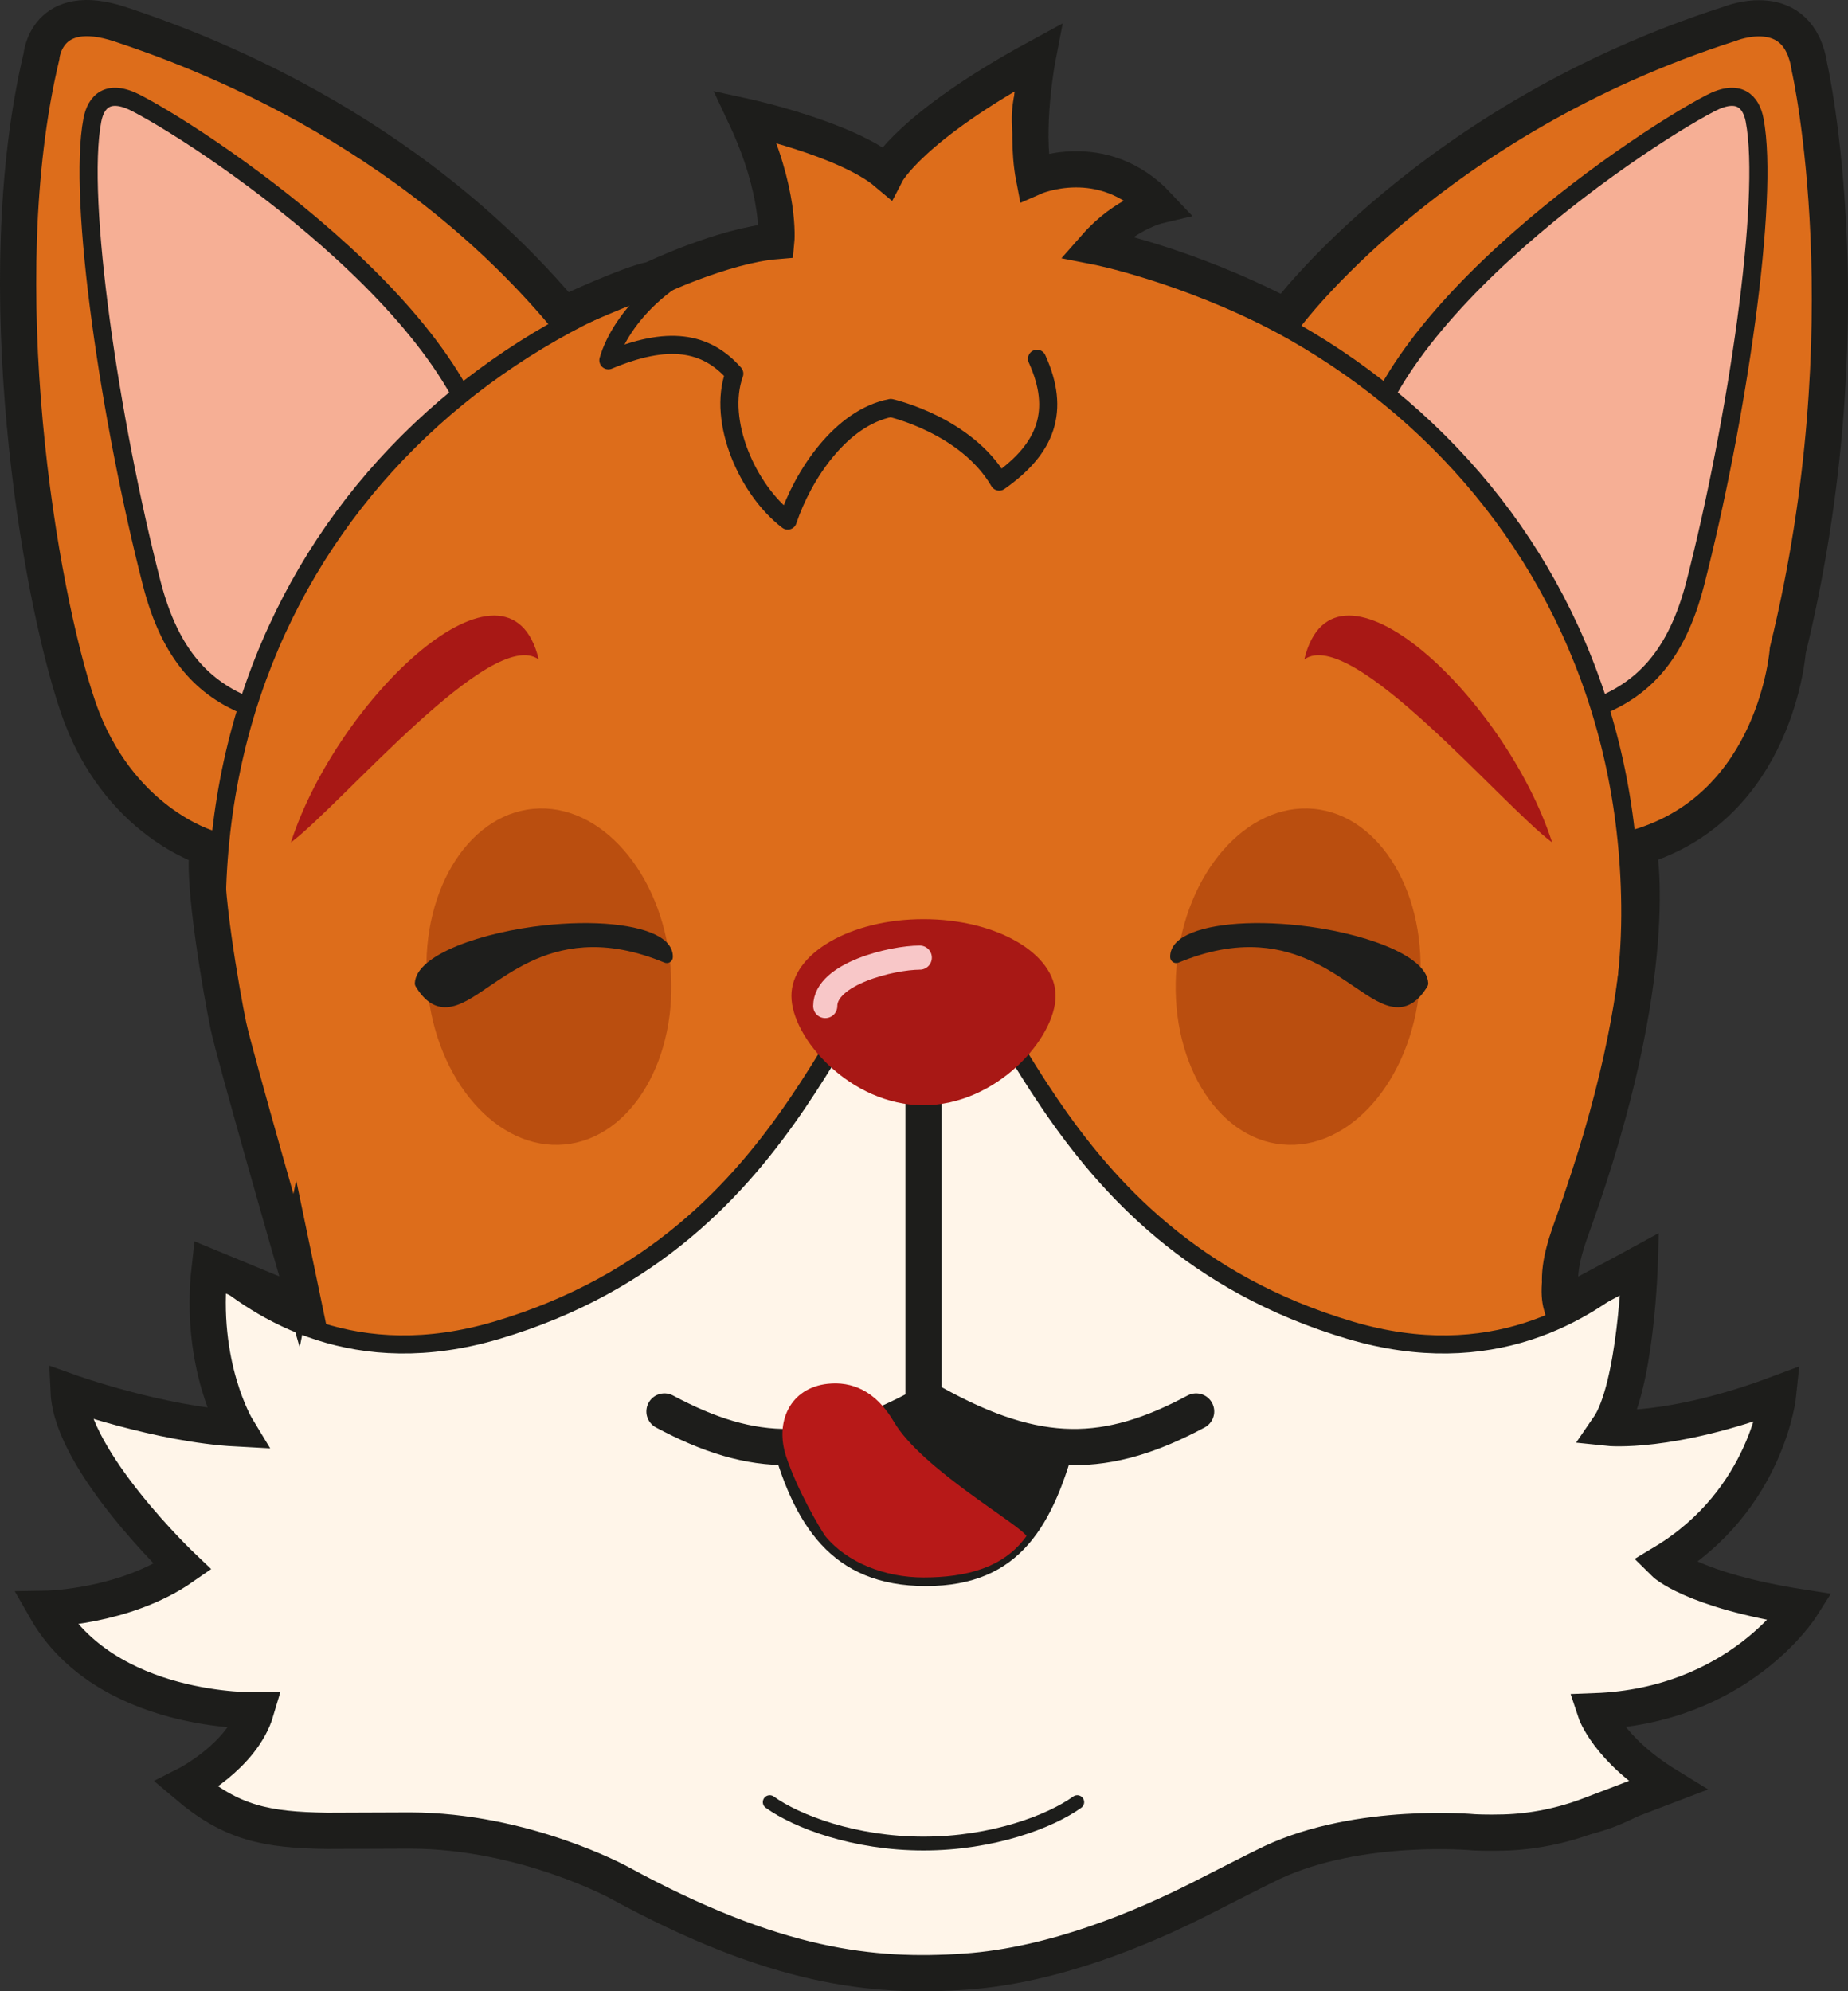<?xml version="1.0" encoding="UTF-8"?>
<svg xmlns="http://www.w3.org/2000/svg" xmlns:xlink="http://www.w3.org/1999/xlink" id="b" viewBox="0 0 1315.52 1417.32">
  <rect x="0" y="0" width="1315.52" height="1417.32" fill="#333333" stroke="none"/>
  <defs>
    <clipPath id="e">
      <rect y="0" width="1315.52" height="1417.32" style="fill:none;"></rect>
    </clipPath>
    <clipPath id="f">
      <rect y="0" width="1315.52" height="1417.32" style="fill:none;"></rect>
    </clipPath>
  </defs>
  <g id="c">
    <g id="d">
      <g style="clip-path:url(#e);">
        <g style="clip-path:url(#f);">
          <path d="M347.04,609.37c-109.82-10.26-255.35,43.6-301.44-138.96C8.6,323.92-.23,148.95,29.5,40.22c7.59-27.76,26.04-30.77,56.11-22.92,98.46,25.7,367.65,179.65,372.1,332.39" style="fill:#dd6d1b;"></path>
          <path d="M347.04,609.37c-109.82-10.26-255.35,43.6-301.44-138.96C8.6,323.92-.23,148.95,29.5,40.22c7.59-27.76,26.04-30.77,56.11-22.92,98.46,25.7,367.65,179.65,372.1,332.39" style="fill:none; stroke:#1d1d1b; stroke-miterlimit:10; stroke-width:12.89px;"></path>
          <path d="M273.87,531.17c-67.91-27.42-138.72-10.32-165.91-116.18-29.39-114.43-53.08-273.05-42.2-329.58,2.5-13.01,11.09-22.59,31.52-11.91,57.37,29.99,250.81,162.12,250.47,275.26" style="fill:#f6af95;"></path>
          <path d="M273.87,531.17c-67.91-27.42-138.72-10.32-165.91-116.18-29.39-114.43-53.08-273.05-42.2-329.58,2.5-13.01,11.09-22.59,31.52-11.91,57.37,29.99,250.81,162.12,250.47,275.26" style="fill:none; stroke:#1d1d1b; stroke-miterlimit:10; stroke-width:12.89px;"></path>
          <path d="M967.76,609.37c109.82-10.26,255.35,43.6,301.44-138.96,36.99-146.49,45.82-321.47,16.09-430.2-7.59-27.76-26.04-30.77-56.11-22.92-98.46,25.7-367.65,179.65-372.11,332.39" style="fill:#dd6d1b;"></path>
          <path d="M967.76,609.37c109.82-10.26,255.35,43.6,301.44-138.96,36.99-146.49,45.82-321.47,16.09-430.2-7.59-27.76-26.04-30.77-56.11-22.92-98.46,25.7-367.65,179.65-372.11,332.39" style="fill:none; stroke:#1d1d1b; stroke-miterlimit:10; stroke-width:12.89px;"></path>
          <path d="M1040.93,531.17c67.91-27.42,138.72-10.32,165.91-116.18,29.39-114.43,53.08-273.05,42.2-329.58-2.5-13.01-11.09-22.59-31.52-11.91-57.37,29.99-250.81,162.12-250.47,275.26" style="fill:#f6af95;"></path>
          <path d="M1040.93,531.17c67.91-27.42,138.72-10.32,165.91-116.18,29.39-114.43,53.08-273.05,42.2-329.58-2.5-13.01-11.09-22.59-31.52-11.91-57.37,29.99-250.81,162.12-250.47,275.26" style="fill:none; stroke:#1d1d1b; stroke-miterlimit:10; stroke-width:12.89px;"></path>
          <path d="M201.96,1031.71v-88.48l1.66-1.84c15.31-17.01,4.21-50.54-11.15-96.96-16.52-49.9-39.14-118.25-38.2-200.13,1.55-135.43,56.18-258.46,153.82-346.41,93.32-84.07,217.38-130.37,349.32-130.37s256,46.3,349.32,130.37c97.64,87.96,152.27,210.98,153.82,346.41,.94,81.88-21.68,150.23-38.19,200.13-15.36,46.42-26.46,79.95-11.15,96.96l1.64,1.82,.55,88.49H201.96Z" style="fill:#dd6d1b;"></path>
          <path d="M657.4,173.97c261.01,0,493.44,186.43,496.69,470.41,1.81,158.25-84.09,260.88-47.69,301.33l.49,79.56H208.4v-79.56c36.4-40.44-49.5-143.07-47.69-301.33,3.25-283.99,235.68-470.41,496.69-470.41m0-12.89c-66.3,0-130.83,11.57-191.78,34.39-60.7,22.72-115.15,55.57-161.85,97.64-48.08,43.32-85.93,94.65-112.5,152.6-28.02,61.11-42.64,127.91-43.45,198.53-.95,82.95,21.86,151.89,38.52,202.23,14.12,42.68,25.28,76.4,12.47,90.63l-3.31,3.68v97.39h924.35l-.08-12.97-.49-79.56-.03-4.9-3.28-3.64c-12.81-14.23-1.65-47.94,12.47-90.63,16.66-50.33,39.47-119.27,38.52-202.23-.81-70.63-15.43-137.42-43.45-198.53-26.57-57.94-64.42-109.28-112.5-152.6-46.7-42.07-101.15-74.92-161.85-97.64-60.95-22.82-125.48-34.39-191.78-34.39" style="fill:#1d1d1b;"></path>
          <path d="M477.18,687.08c6.15,65.97-27.57,123.07-75.31,127.52-47.75,4.45-91.44-45.42-97.59-111.39-6.15-65.97,27.57-123.06,75.31-127.52s91.44,45.42,97.59,111.39" style="fill:#ba4e0f;"></path>
          <path d="M657.4,1401c144.98,0,218.59-82.77,333.28-99.64,47.07-6.92,128.76,26.31,197.99-31.84-28.31-12.13-49.19-31.87-56.77-54,50.32,1.5,120.27-18.84,152.3-72-58.15,0-101.07-30.46-101.07-30.46,20.22-8.09,65.08-42.92,84.46-123.23-55.38,34.61-123.23,26.31-123.23,26.31,0,0,26.14-33.57,22.15-114.92-37.38,33.23-105.02,75.28-205.36,45.57-223.18-66.09-246.5-273.69-303.76-273.69s-80.58,207.6-303.76,273.69c-100.33,29.71-167.97-12.34-205.36-45.57-3.99,81.35,22.15,114.92,22.15,114.92,0,0-67.84,8.31-123.23-26.31,19.38,80.31,64.24,115.14,84.46,123.23,0,0-42.92,30.46-101.07,30.46,32.02,53.15,101.98,73.5,152.3,72-7.57,22.12-28.46,41.86-56.77,54,69.23,58.15,150.92,24.92,197.99,31.84,114.69,16.87,188.3,99.64,333.28,99.64" style="fill:#fff5e9;"></path>
          <path d="M657.4,1401c144.98,0,218.59-82.77,333.28-99.64,47.07-6.92,128.76,26.31,197.99-31.84-28.31-12.13-49.19-31.87-56.77-54,50.32,1.5,120.27-18.84,152.3-72-58.15,0-101.07-30.46-101.07-30.46,20.22-8.09,65.08-42.92,84.46-123.23-55.38,34.61-123.23,26.31-123.23,26.31,0,0,26.14-33.57,22.15-114.92-37.38,33.23-105.02,75.28-205.36,45.57-223.18-66.09-246.5-273.69-303.76-273.69s-80.58,207.6-303.76,273.69c-100.33,29.71-167.97-12.34-205.36-45.57-3.99,81.35,22.15,114.92,22.15,114.92,0,0-67.84,8.31-123.23-26.31,19.38,80.31,64.24,115.14,84.46,123.23,0,0-42.92,30.46-101.07,30.46,32.02,53.15,101.98,73.5,152.3,72-7.57,22.12-28.46,41.86-56.77,54,69.23,58.15,150.92,24.92,197.99,31.84,114.69,16.87,188.3,99.64,333.28,99.64Z" style="fill:none; stroke:#1d1d1b; stroke-linecap:round; stroke-linejoin:round; stroke-width:12.89px;"></path>
          <line x1="657.4" y1="764.51" x2="657.4" y2="1004.62" style="fill:none; stroke:#1d1d1b; stroke-linecap:round; stroke-miterlimit:10; stroke-width:25.78px;"></line>
          <path d="M766.85,1021.83c-16.58,63.7-40.5,107.04-107.7,107.04s-94.63-43.34-111.21-107.04l109.45-17.21,109.45,17.21Z" style="fill:#1d1d1b;"></path>
          <path d="M207.07,599.62c36.4-27.3,143.08-154.5,176.45-130.23-21.23-87.97-143.08,27.1-176.45,130.23" style="fill:#a81815;"></path>
          <path d="M1104.91,599.62c-36.4-27.3-143.08-154.5-176.45-130.23,21.23-87.97,143.08,27.1,176.45,130.23" style="fill:#a81815;"></path>
          <path d="M837.62,687.08c-6.15,65.97,27.57,123.07,75.31,127.52,47.75,4.45,91.44-45.42,97.59-111.39,6.15-65.97-27.57-123.06-75.31-127.52s-91.44,45.42-97.59,111.39" style="fill:#ba4e0f;"></path>
          <path d="M318.28,716.86c-8.7,.56-16.01-4.24-22.36-14.7-.44-.73-.66-1.59-.62-2.44,.93-20.39,48.42-36.43,92.64-41.17,4.04-.42,7.98-.76,11.88-1.01,35.47-2.3,64,2.65,74.46,12.9,3.25,3.18,4.87,6.97,4.69,10.93-.07,1.41-.82,2.69-1.99,3.44-.63,.4-1.32,.61-2.03,.66-.65,.04-1.3-.05-1.93-.32-20.49-8.45-39.25-12.01-57.32-10.84-29.54,1.92-50.61,16.28-67.56,27.82-11.59,7.9-20.75,14.14-29.86,14.73" style="fill:#1e1e1c;"></path>
          <path d="M993.7,716.86c8.7,.56,16.01-4.24,22.36-14.7,.44-.73,.66-1.59,.62-2.44-.93-20.39-48.42-36.43-92.64-41.17-4.04-.42-7.98-.76-11.88-1.01-35.47-2.3-64,2.65-74.46,12.9-3.25,3.18-4.87,6.97-4.69,10.93,.07,1.41,.82,2.69,1.99,3.44,.63,.4,1.32,.61,2.03,.66,.65,.04,1.3-.05,1.93-.32,20.49-8.45,39.25-12.01,57.32-10.84,29.54,1.92,50.61,16.28,67.56,27.82,11.59,7.9,20.75,14.14,29.86,14.73" style="fill:#1e1e1c;"></path>
          <path d="M563.37,708.8c0,30.16,42.1,77.86,94.03,77.86s94.03-47.7,94.03-77.86-42.1-54.6-94.03-54.6-94.03,24.44-94.03,54.6" style="fill:#a81815;"></path>
          <path d="M659.6,999.01c-74.42,41.24-123.53,39.31-186.59,5.6" style="fill:none; stroke:#1d1d1b; stroke-linecap:round; stroke-miterlimit:10; stroke-width:25.78px;"></path>
          <path d="M664.88,999.01c74.42,41.24,123.53,39.31,186.59,5.6" style="fill:none; stroke:#1d1d1b; stroke-linecap:round; stroke-miterlimit:10; stroke-width:25.78px;"></path>
          <path d="M766.85,1282.67c-19.16,13.75-60.2,29.47-109.45,29.47s-90.3-15.72-109.45-29.47" style="fill:none; stroke:#1d1d1b; stroke-linecap:round; stroke-linejoin:round; stroke-width:9.85px;"></path>
          <path d="M657.4,1122.75c-27.31,0-54.48-10.54-69.95-29.48-4.16-6.04-19.68-32.41-27.7-56.22-8.51-25.25,2.92-49.25,29.41-52.13,16.84-1.83,34.01,4.55,47.21,27.09,19.4,33.12,88.97,72.65,94.35,81.26-16.03,22.6-43.09,29.48-73.31,29.48" style="fill:#b71918;"></path>
          <path d="M654.75,681.58c-19.7,0-67.29,11.49-67.29,34.47" style="fill:none; stroke:#f8c7c8; stroke-linecap:round; stroke-miterlimit:10; stroke-width:17.18px;"></path>
          <path d="M775.36,180.38c10.87-24.45,48.9-33.96,48.9-33.96,0,0-38.03-42.1-88.29-20.37-14.94-35.31-10.86-63.84,5.43-84.21-69.27,23.09-99.15,52.97-107.3,82.85-24.45-23.09-70.63-36.67-100.51-33.96,14.94,28.52,16.3,65.2,9.51,82.85-66.55,10.87-101.87,54.33-110.02,82.85,42.1-17.66,69.27-13.58,89.64,9.51-12.23,33.96,9.51,82.85,38.03,104.58,10.87-32.6,38.03-73.34,73.35-80.13,0,0,53.67,12.04,77.2,52.38,33.62-23.53,43.7-50.43,26.9-87.41" style="fill:#dd6d1b;"></path>
          <path d="M775.36,180.38c10.87-24.45,48.9-33.96,48.9-33.96,0,0-38.03-42.1-88.29-20.37-14.94-35.31-10.86-63.84,5.43-84.21-69.27,23.09-99.15,52.97-107.3,82.85-24.45-23.09-70.63-36.67-100.51-33.96,14.94,28.52,16.3,65.2,9.51,82.85-66.55,10.87-101.87,54.33-110.02,82.85,42.1-17.66,69.27-13.58,89.64,9.51-12.23,33.96,9.51,82.85,38.03,104.58,10.87-32.6,38.03-73.34,73.35-80.13,0,0,53.67,12.04,77.2,52.38,33.62-23.53,43.7-50.43,26.9-87.41" style="fill:none; stroke:#1d1d1b; stroke-linecap:round; stroke-linejoin:round; stroke-width:12.89px;"></path>
          <path d="M211.09,904.48s-43.99-152.97-48.47-174.26-19.05-103.66-14.57-126.63c0,0-64.44-18.49-92.45-100.3C27.58,421.47-8.92,201.36,29.5,40.21c0,0,3.2-40.46,56.12-22.91,52.91,17.54,202.52,71.9,315.71,206.38,0,0,48.19-22.42,62.76-24.66,0,0,50.43-24.31,88.53-27.46,0,0,3.38-34.88-21.85-88.53,0,0,71.72,15.69,100.3,39.78,0,0,16.81-32.5,107.58-81.81,0,0-9.53,49.31-2.68,85.04,0,0,48.94-21.58,88.29,20.37,0,0-23.41,5.53-44.14,29.06,0,0,63.32,12.33,135.04,49.87,0,0,103.66-140.36,316.31-208.44,0,0,49.17-20.17,56.74,31.52,0,0,41.18,181.97-15.55,414.51,0,0-7.84,110.94-106.46,140.08,0,0,18.63,88.49-47.06,269.95-5.49,15.15-10.61,31.4-7.87,47.28l1.03,8.88s44.43-23.56,54.97-29.34c0,0-2.61,87.9-22.37,116.48,0,0,43.71,4.62,121.03-24.38,0,0-7.56,75.64-81.53,120.19,0,0,19.75,19.75,97.5,31.94,0,0-44.55,70.18-146.25,73.96,0,0,8.83,26.9,51.27,52.95l-55.06,21.02c-19.58,7.47-40.27,11.76-61.22,12.35-13.06,.37-21.56-.17-21.56-.17,0,0-81.11-7.56-143.38,21.46-8.37,3.9-43.38,21.87-51.62,26.03-40.76,20.59-103.69,47.29-166.84,51.69-66.4,4.62-135.74-2.94-246.69-63.46,0,0-67.3-36.77-148.56-36.98-3.28,0-58.03,.23-59.26,.22-43.44-.66-67.81-5.44-100.02-32.78,0,0,39.92-20.17,49.59-52.95,0,0-106.95,2.94-149.82-72.28,0,0,55.89-.84,97.5-29.84,0,0-78.8-74.81-81.11-124.61,0,0,64.51,23.12,119.77,26.06,0,0-27.32-44.96-19.33-114.73l67.02,27.7-5.24-25.18Z" style="fill:none; stroke:#1d1d1b; stroke-miterlimit:10; stroke-width:25.78px;"></path>
        </g>
      </g>
    </g>
  </g>
</svg>
